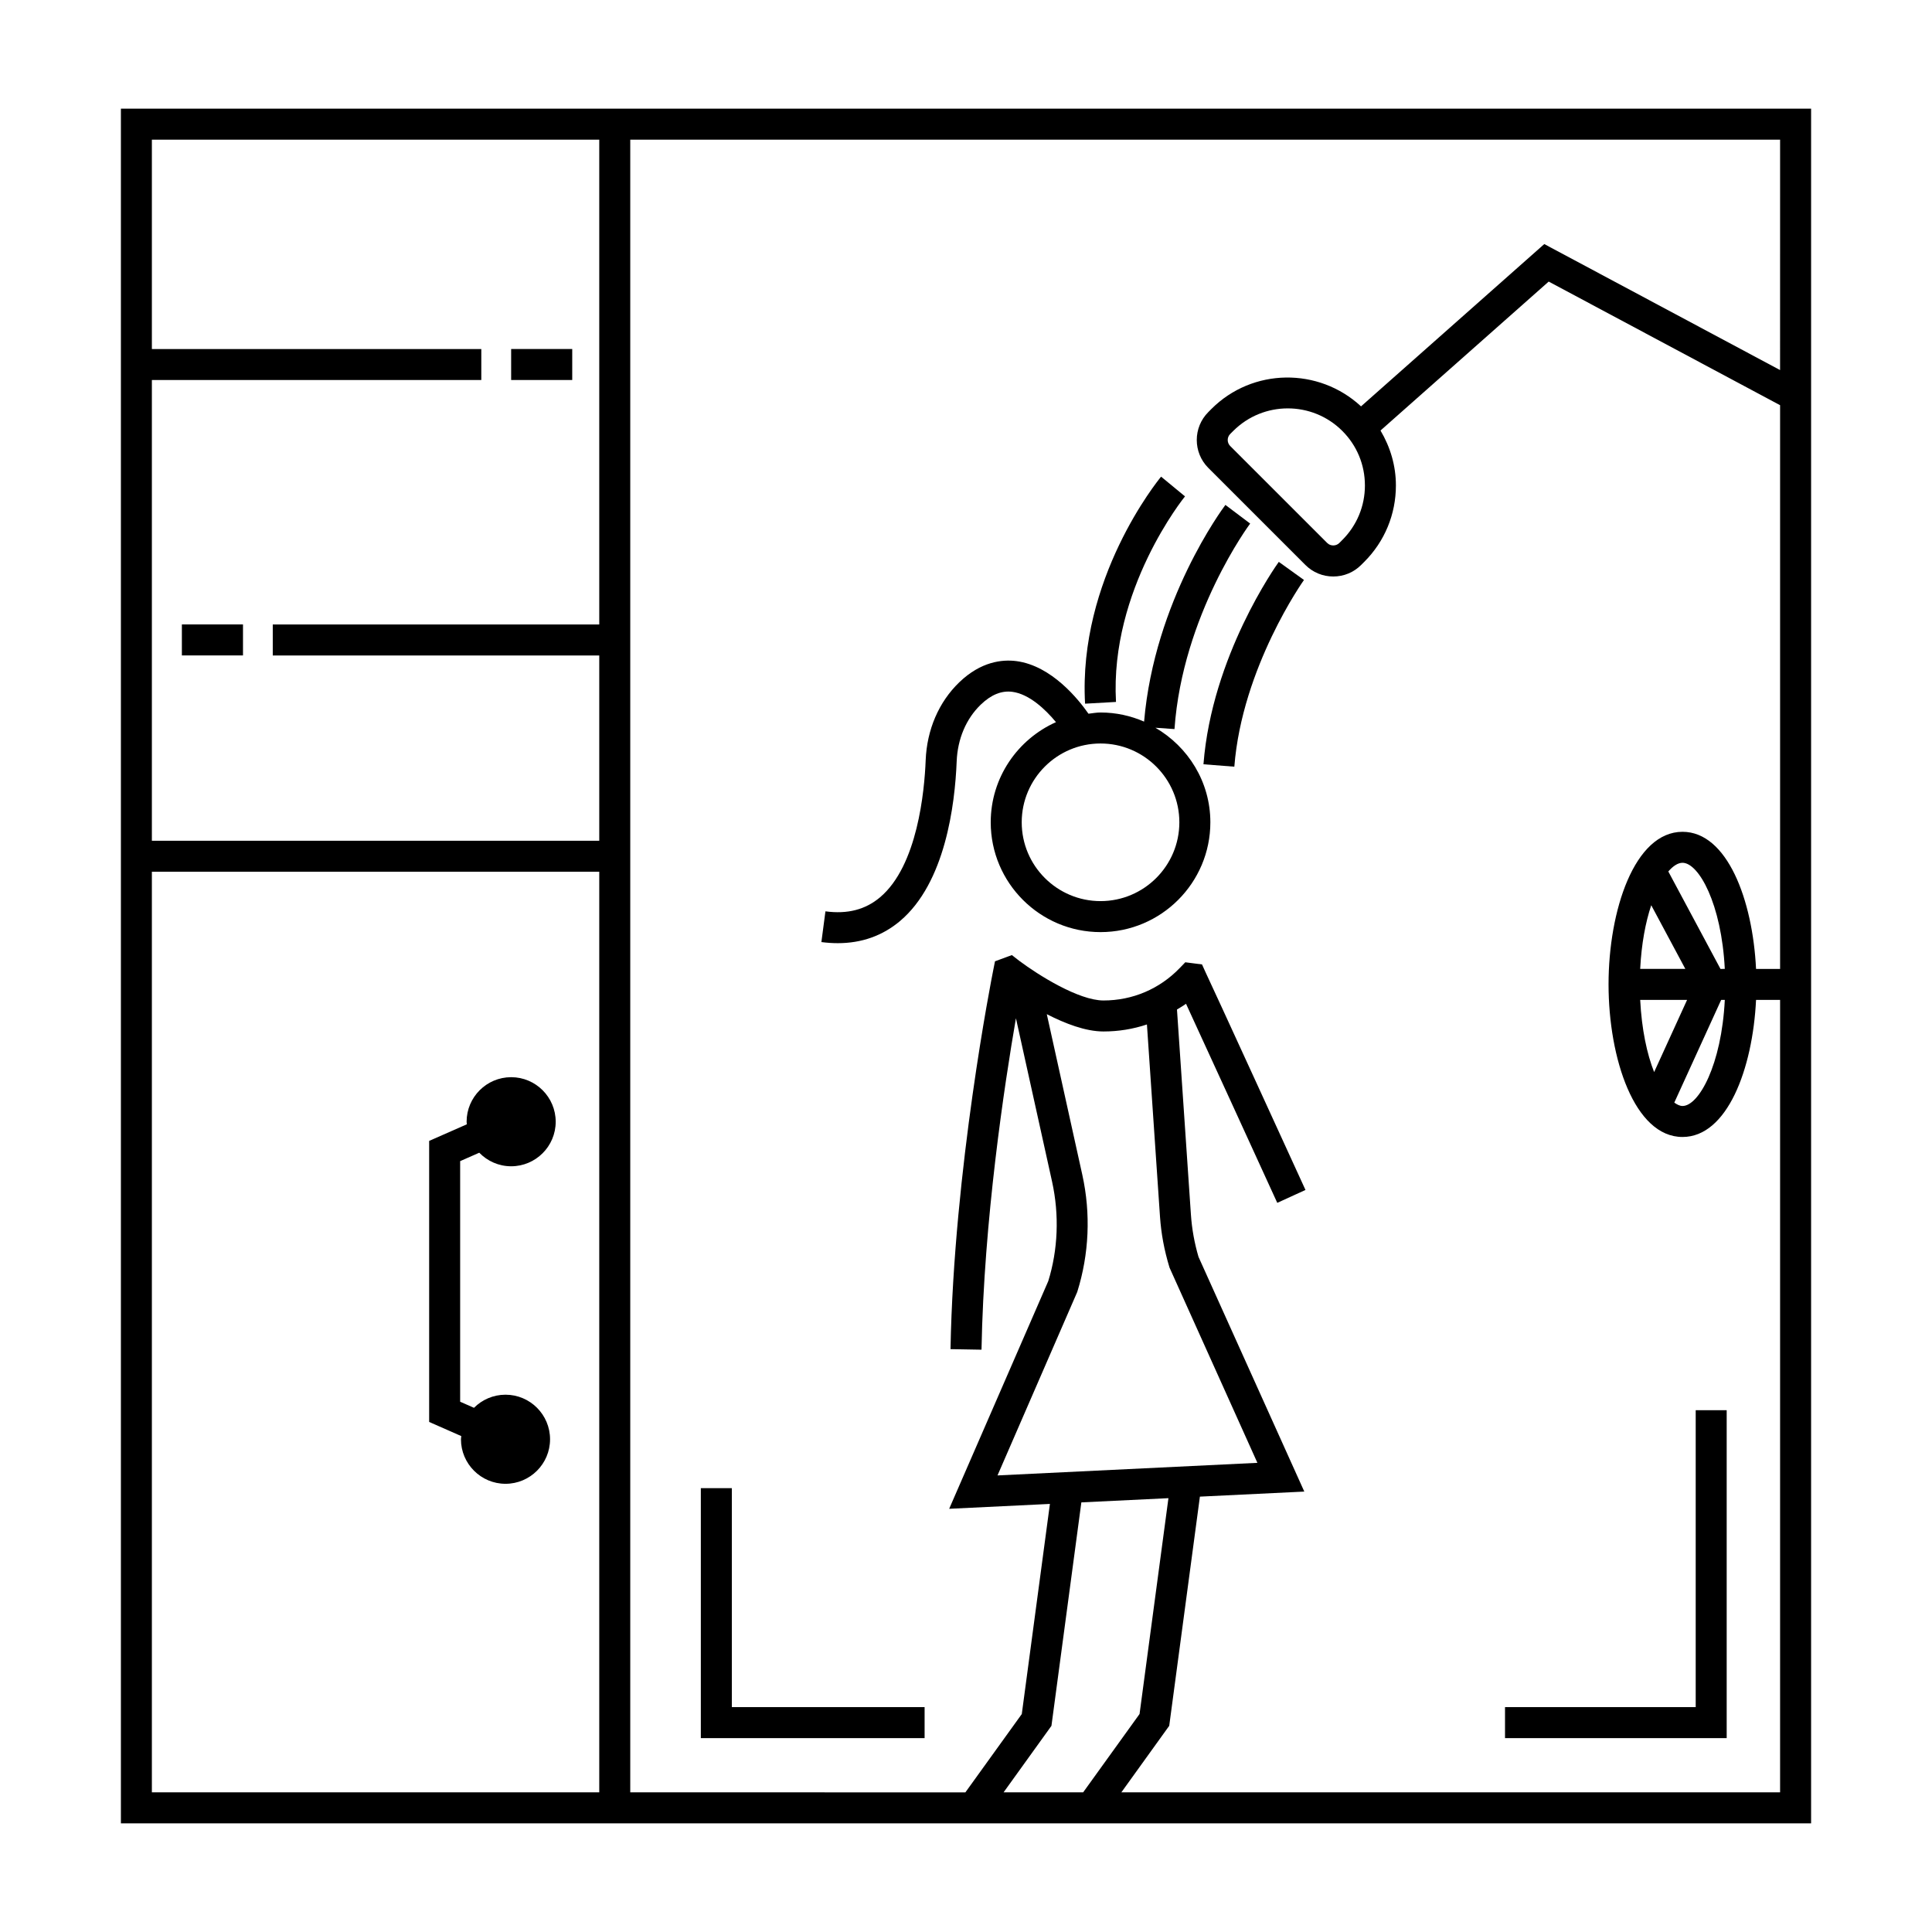 <?xml version="1.0" encoding="UTF-8"?>
<!-- Uploaded to: ICON Repo, www.svgrepo.com, Generator: ICON Repo Mixer Tools -->
<svg fill="#000000" width="800px" height="800px" version="1.1" viewBox="144 144 512 512" xmlns="http://www.w3.org/2000/svg">
 <g>
  <path d="m176.04 172.8v454.4h447.92v-454.4zm126.77 446.19h-118.56v-243.97h118.56zm0-309.5h-86.523v8.215h86.523v49.109l-118.56-0.004v-122.1h87.301v-8.215h-87.301v-55.477h118.56zm107.15 309.5 12.684-17.629 7.926-59.215 23.078-1.117-7.656 57.203-14.949 20.758zm20.867-163.64-9.414-42.582c4.852 2.481 10.246 4.582 15.031 4.582 3.977 0 7.844-0.633 11.504-1.859l3.465 50.965c0.305 4.379 1.082 8.742 2.527 13.484l23.285 51.727-68.875 3.336 21.129-48.617c3.152-10.039 3.617-20.762 1.348-31.035zm184.91-213.28-62.488-33.391-48.562 43.012c-11.211-10.391-28.754-10.215-39.66 0.695l-0.816 0.824c-4.074 4.074-4.074 10.707 0 14.785l25.723 25.719c1.973 1.977 4.598 3.062 7.394 3.062 2.801 0 5.422-1.086 7.394-3.062l0.816-0.812c5.414-5.41 8.391-12.605 8.391-20.258 0-5.223-1.484-10.18-4.082-14.551l44.574-39.473 61.32 32.762v149.39h-6.371c-0.887-18.297-7.644-36.336-19.488-36.336-12.73 0-19.602 20.84-19.602 40.441 0 19.602 6.875 40.434 19.602 40.434 11.844 0 18.602-18.031 19.488-36.328h6.371v210l-174.57 0.004 12.684-17.629 8.129-60.734 27.668-1.34-28.035-62.195c-1.074-3.648-1.758-7.418-2.012-11.195l-3.695-54.355c0.797-0.512 1.633-0.953 2.394-1.531 5.309 11.512 18.488 40.305 24.184 52.762l7.477-3.418c-1.035-2.262-25.379-55.473-26.469-57.664l-0.953-2.102-4.43-0.57-1.469 1.523c-5.336 5.543-12.504 8.598-20.203 8.598-6.562 0-17.23-6.695-22.371-10.539l-1.91-1.492-4.477 1.652-0.457 2.301c-0.426 2.133-10.457 52.785-11.332 100.48l8.215 0.145c0.629-34.332 6.078-70.199 9.125-87.84l9.574 43.293c1.957 8.863 1.555 18.129-1.012 26.383l-26.254 60.328 26.695-1.293-7.453 55.684-14.949 20.758-88.812-0.008v-437.98h304.72zm-110.02 30.574c0 5.457-2.125 10.586-5.977 14.441l-0.828 0.828c-0.852 0.844-2.328 0.848-3.176-0.004l-25.723-25.715c-0.875-0.879-0.875-2.305 0-3.18l0.816-0.816c3.984-3.981 9.215-5.973 14.445-5.973 5.238 0 10.469 1.992 14.453 5.977 3.863 3.852 5.988 8.98 5.988 14.441zm85.379 136.34-8.734 19.129c-1.891-4.758-3.301-11.312-3.695-19.129zm-12.43-8.215c0.336-6.688 1.426-12.383 2.93-16.875l9.035 16.875zm21.461 8.215h0.965c-0.867 17.242-6.902 28.113-11.207 28.113-0.688 0-1.43-0.359-2.18-0.895zm-0.184-8.215-13.824-25.82c1.293-1.5 2.594-2.301 3.762-2.301 4.305 0 10.34 10.875 11.207 28.121l-1.145 0.004z"/>
  <path d="m382.52 388.08c11.992-10.105 14.551-30.828 15.008-42.281 0.23-5.977 2.504-11.32 6.375-15.055 2.766-2.664 5.512-3.766 8.352-3.406 4.473 0.578 8.777 4.633 11.59 8.039-10.164 4.543-17.293 14.707-17.293 26.543 0 16.047 13.059 29.098 29.102 29.098 16.043 0 29.102-13.051 29.102-29.098 0-10.73-5.902-20.016-14.57-25.062l5.062 0.355c2.133-30.297 19.875-54.227 20.055-54.461l-6.562-4.945c-0.773 1.035-18.805 25.336-21.547 57.426-3.543-1.539-7.438-2.414-11.543-2.414-1.094 0-2.133 0.203-3.199 0.324-2.594-3.723-9.723-12.715-19.117-13.945-3.738-0.477-9.383 0.098-15.129 5.625-5.414 5.215-8.574 12.547-8.895 20.648-0.32 8.133-2.148 27.945-12.086 36.32-3.891 3.281-8.637 4.508-14.477 3.723l-1.074 8.148c1.484 0.191 2.934 0.289 4.348 0.289 6.324 0 11.855-1.965 16.5-5.871zm53.133-47.047c11.52 0 20.887 9.367 20.887 20.887 0 11.516-9.367 20.883-20.887 20.883-11.52 0-20.887-9.367-20.887-20.883 0-11.52 9.367-20.887 20.887-20.887z"/>
  <path d="m471.11 347.18c2.062-26.363 18.289-49.258 18.457-49.48l-6.672-4.797c-0.723 1.004-17.734 24.934-19.965 53.637z"/>
  <path d="m439.75 330.02c-1.676-29.789 18.086-54.234 18.289-54.473l-6.336-5.227c-0.898 1.09-22.02 27.09-20.148 60.164z"/>
  <path d="m266.16 525.42c0 6.504 5.293 11.801 11.809 11.801 6.504 0 11.801-5.293 11.801-11.801 0-6.512-5.293-11.809-11.801-11.809-3.262 0-6.219 1.328-8.355 3.473l-3.668-1.613v-63.758l5.062-2.231c2.148 2.207 5.137 3.594 8.457 3.594 6.504 0 11.801-5.293 11.801-11.801 0-6.512-5.293-11.809-11.801-11.809-6.512 0-11.809 5.293-11.809 11.809 0 0.23 0.055 0.445 0.066 0.676l-9.992 4.402v74.477l8.516 3.75c-0.023 0.281-0.086 0.551-0.086 0.84z"/>
  <path d="m279.46 236.49h16.188v8.215h-16.188z"/>
  <path d="m192.2 309.48h16.195v8.215h-16.195z"/>
  <path d="m389.03 596.41h-51.086v-58.039h-8.215v66.254h59.301z"/>
  <path d="m601.59 517.72h-8.211v78.688h-50.535v8.215h58.746z"/>
 </g>
</svg>